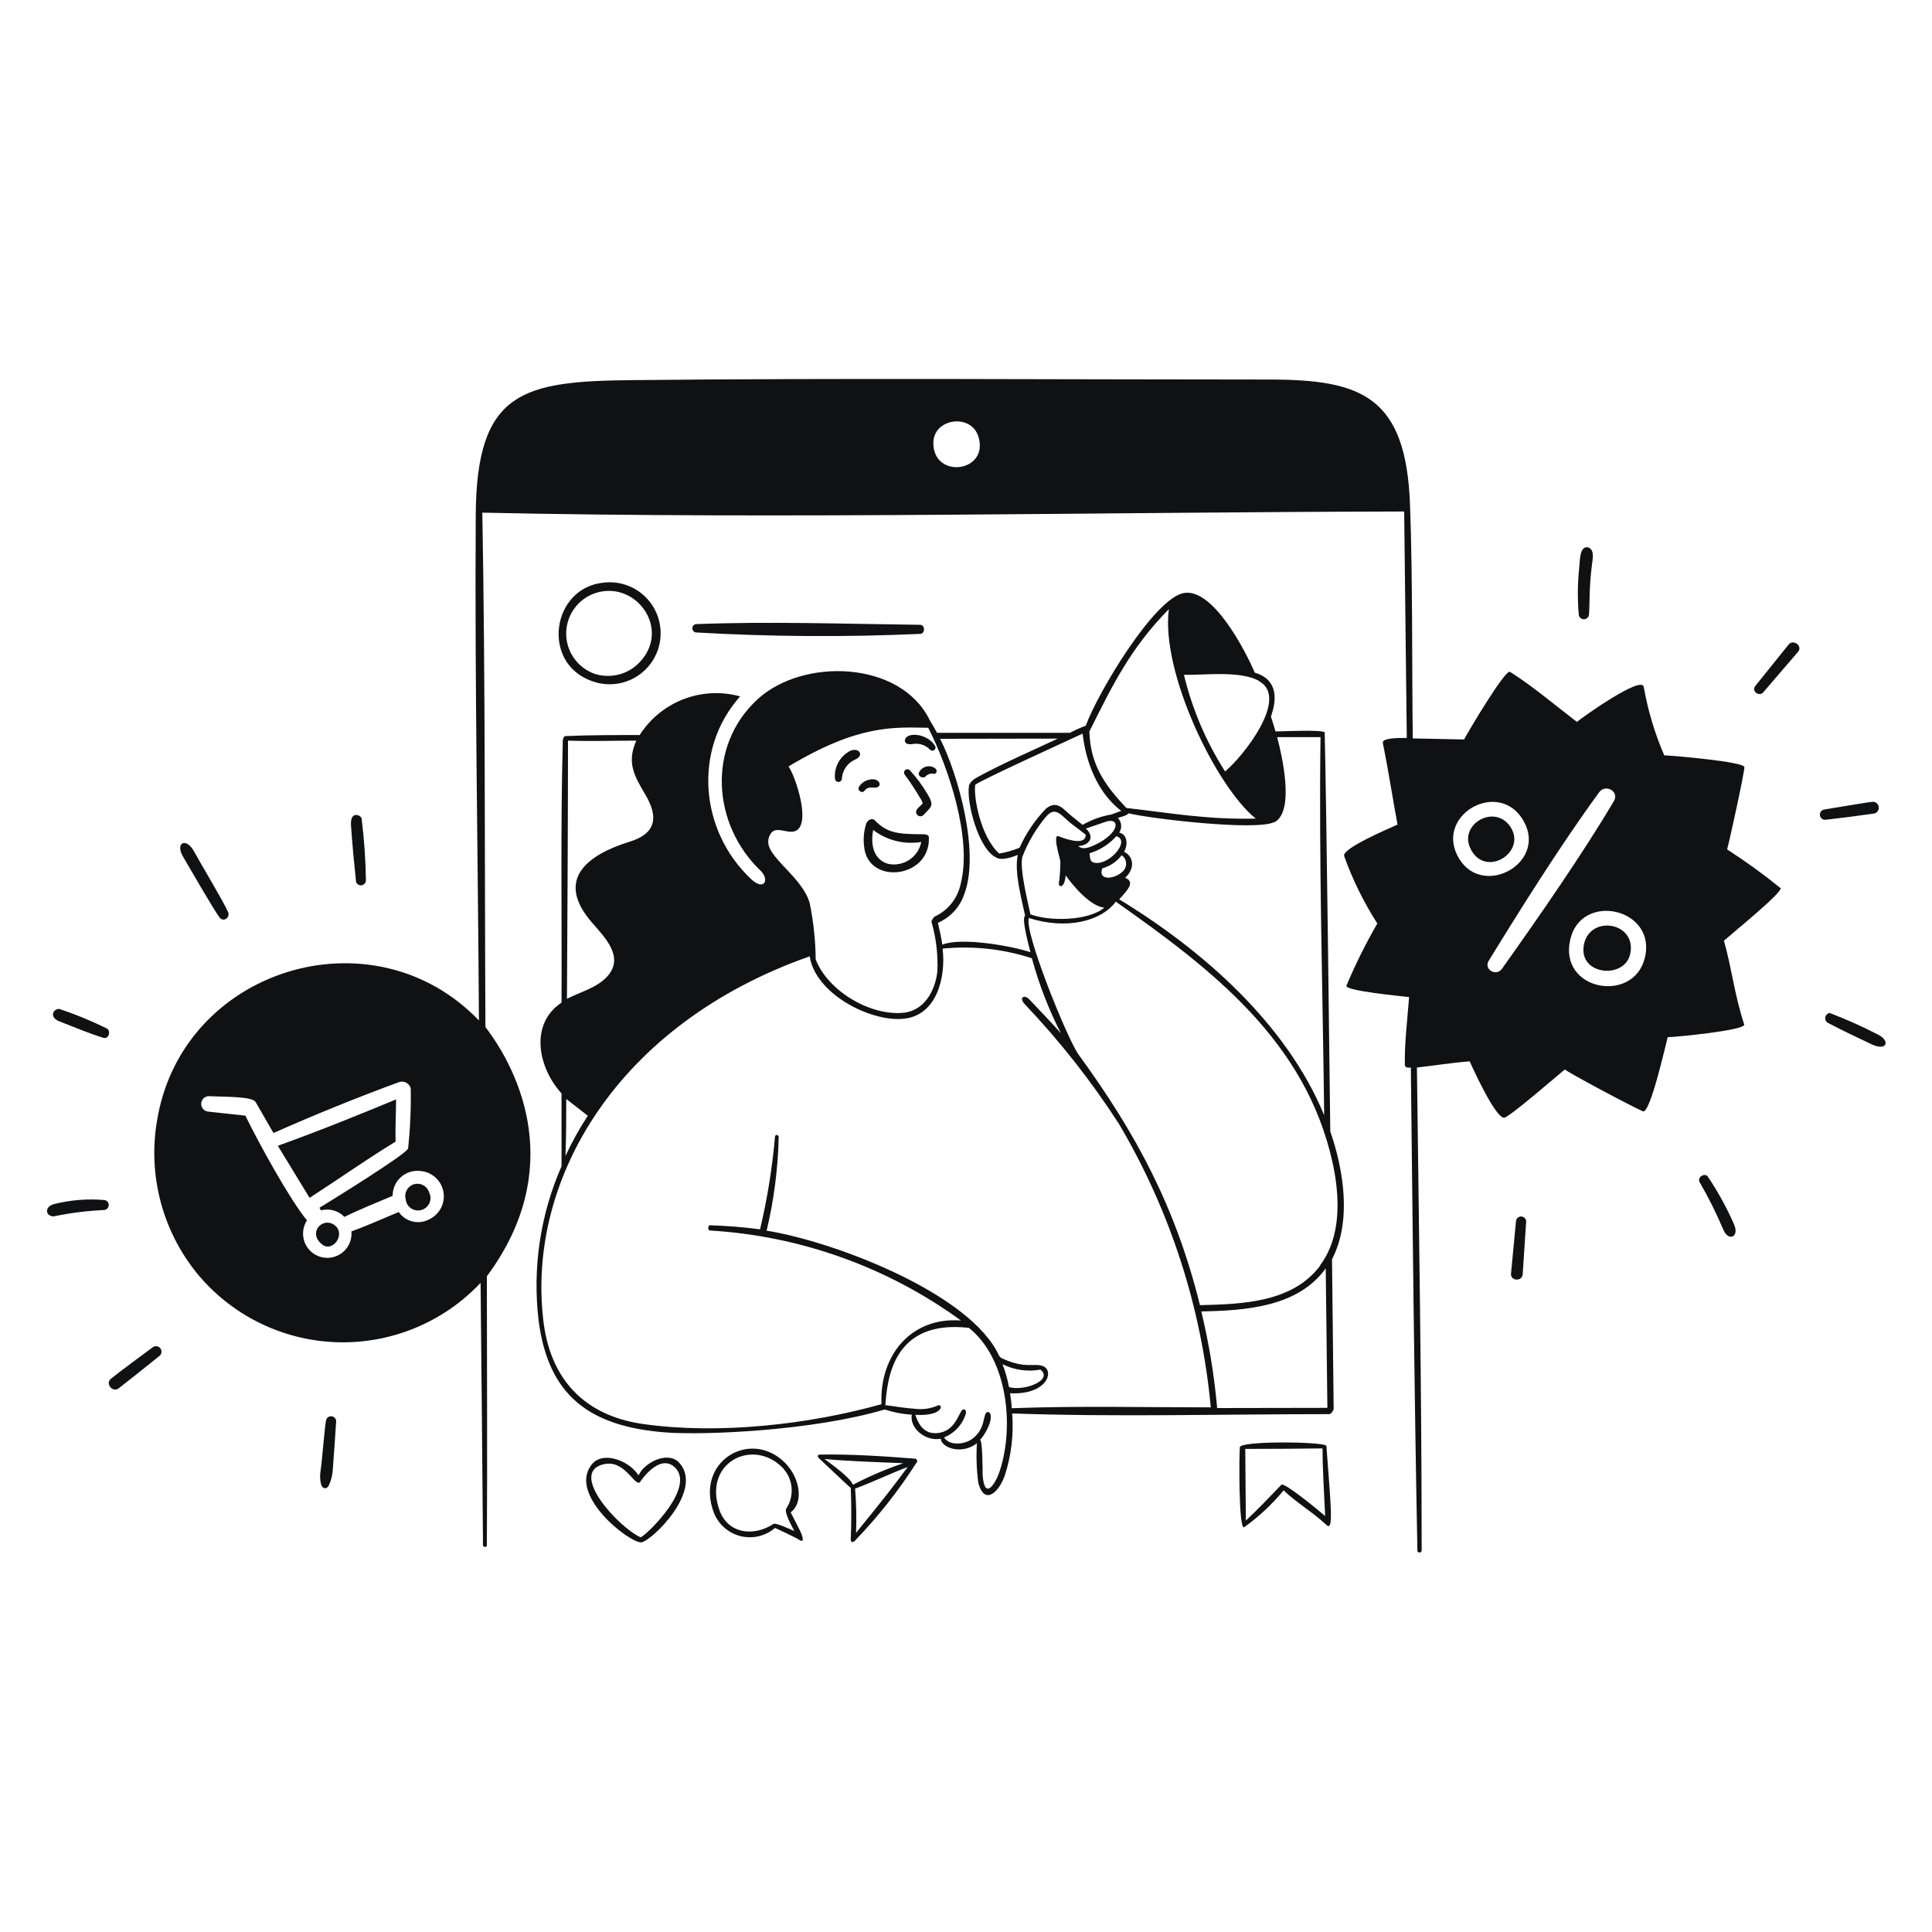 <svg xmlns="http://www.w3.org/2000/svg" width="400" height="400" viewBox="0 0 400 400" fill="none"><path d="M132.2 305.46C130.38 302.5 124.76 300.16 122.4 303.34C117.74 309.62 130.14 319.34 132.76 319.34C134.96 319.04 146.02 308.32 140.46 302.66C138 300.42 133.36 302.88 132.2 305.46ZM132.66 318.3C128.16 316.3 117.9 305.2 124.66 303.24C129.24 301.9 131.18 307.54 132.44 306.94C132.44 306.94 136.28 300.94 139.54 303.64C144.32 307.66 134.16 317.52 132.66 318.3ZM163.7 313.12C166.4 311.12 165.7 306.08 162.54 302.86C155.36 295.68 143.78 302.62 147.8 313.2C148.267 314.388 149.012 315.448 149.972 316.289C150.932 317.131 152.08 317.73 153.319 318.038C154.558 318.345 155.853 318.351 157.096 318.056C158.338 317.761 159.491 317.172 160.46 316.34C161.5 316.82 164.8 318.34 165.44 318.8C167 319.78 165.74 317.08 165.58 316.8L163.7 313.12ZM160.16 315.5C155.96 318.26 150.64 317.5 148.94 312.62C145.54 302.98 155.54 297.76 161.74 303.6C162.919 304.693 163.672 306.169 163.867 307.766C164.061 309.362 163.683 310.976 162.8 312.32C162.26 313.08 164.02 316.1 164.46 317C163.66 316.62 160.58 315.22 160.16 315.5ZM256.7 299.62C256.54 300.86 256.42 316.82 257.58 316.2C260.63 314.023 263.38 311.455 265.76 308.56C268.42 311.12 271.76 313.04 274.62 315.72C276.2 317.24 275.48 311.38 274.62 299.38C274.52 298.46 256.86 298.26 256.7 299.62ZM265.3 307.4C262.8 309.98 260.58 312.36 257.94 314.82L257.82 299.98C263.153 299.98 268.486 299.947 273.82 299.88C273.82 304.58 274.16 309.24 274.36 313.88C273.46 313.08 265.88 306.8 265.3 307.4ZM189.4 302C183.16 301.5 175.82 301.02 169.64 301.16C169.28 301.16 169.24 301.64 169.48 301.84C169.72 302.04 175.8 307.84 176.14 308.06C176.286 311.62 176.286 315.18 176.14 318.74C176.14 319.4 176.64 319.5 177.24 318.74C181.907 313.873 186.087 308.561 189.72 302.88C189.797 302.814 189.852 302.726 189.878 302.627C189.904 302.529 189.899 302.425 189.865 302.329C189.83 302.233 189.767 302.151 189.684 302.092C189.6 302.033 189.501 302.001 189.4 302ZM176.6 307.42C175.96 305.82 172.32 303.32 170.72 302.06C174.72 302.5 182.72 302.76 187.02 302.94C183.438 304.159 179.954 305.65 176.6 307.4V307.42ZM177.24 317.42C177.353 314.345 177.286 311.267 177.04 308.2C180.66 306.88 184.26 305.1 187.94 303.72C182.26 311.42 177.24 317.2 177.24 317.4V317.42ZM190.5 131.24C191.56 131.24 191.58 129.38 190.5 129.36C175.26 129.18 159.12 128.62 144.04 129.22C143.843 129.263 143.667 129.371 143.541 129.528C143.415 129.684 143.346 129.879 143.346 130.08C143.346 130.281 143.415 130.476 143.541 130.632C143.667 130.789 143.843 130.897 144.04 130.94C159.511 131.83 175.018 131.93 190.5 131.24Z" fill="#101113"></path><path d="M275.42 234.24C275.32 226.24 274.58 162.86 274.26 151.66C274.1 151 265.24 151.44 264.08 151.44C263.8 150.44 263.48 149.44 263.14 148.4C263.14 147.96 266.28 141.18 259.78 139.26C257.88 134.78 251.14 121.68 245.08 122.78C239.02 123.88 227.36 143.24 224.8 150.24C223.679 150.672 222.584 151.166 221.52 151.72H194C193.52 150.8 193 149.98 192.48 149.08C186.48 136.76 166.26 136.1 156.82 144.8C146.3 154.5 147.48 170.7 157.44 180.24C159.44 182.14 158.2 184.6 155.44 181.94C144.86 171.94 143.44 155.14 153.24 144.18C149.373 143.115 145.266 143.317 141.523 144.757C137.779 146.196 134.596 148.798 132.44 152.18C127.32 152.18 122.18 152.18 117.06 152.4C116.68 152.4 116.52 153.12 116.52 153.4C116.04 171.4 116.34 189.62 116.26 207.58C109.54 212.04 111.44 221.12 116.26 226.38V241.46C111.849 251.512 110.213 262.561 111.52 273.46C113.52 288.74 121.78 295.46 138.28 296.6C146 297.12 168.04 296.28 183.18 291.82C184.992 292.419 186.874 292.782 188.78 292.9C188.3 295.72 191.62 298.46 194.78 297.88C194.78 299.56 198.9 301.38 202.26 298.82C202.089 301.57 202.189 304.33 202.56 307.06C203.82 311.7 206.78 309.06 208.04 305.46C209.383 301.328 209.899 296.972 209.56 292.64C231.12 293.4 253.56 292.78 275.22 292.78C275.6 292.78 276.12 291.96 276.12 291.68C276.013 281.36 275.9 271.04 275.78 260.72C279.88 252.8 278.2 242.3 275.42 234.24ZM263.86 170.24C268.14 167.98 265.38 156.24 264.42 152.62H273.4C273.04 178.08 273.86 205.52 274.16 230.9C266.34 211.96 249.04 196.74 231.72 186.2C233.54 184.2 235.04 182.6 232.96 181.74C235.34 179.48 234.36 177.02 232.72 176.38C233.48 175.08 233.56 172.78 231.72 172.38C232.029 171.918 232.17 171.364 232.119 170.81C232.068 170.257 231.828 169.737 231.44 169.34C231.96 169.18 233.44 168.82 233.64 168.38C237.88 169.46 260.26 172.12 263.86 170.18V170.24ZM224.78 171.56L229.22 170.04C231.92 169.38 231.78 172.46 226.84 174.86C225.74 175.38 224.26 176.06 223.24 175.18C225.62 175 226.74 173.28 224.78 171.5V171.56ZM231.16 173.14C234.06 174.04 229.86 178.92 226.88 178.66C225.5 178.54 225.74 177.62 225.58 176.66C227.739 176.014 229.673 174.774 231.16 173.08V173.14ZM218.66 173.96C218.66 175.3 219.5 177.84 219.54 178.42C219.533 179.952 219.426 181.482 219.22 183C219.22 183.62 220.36 184.1 220.64 181.24C222.2 183.44 225.74 187.64 228.64 187.92C225.4 190.68 217.26 190.8 213.34 189.3C212.78 186.64 211.08 179.88 211.66 177.42C212.839 174.345 214.529 171.492 216.66 168.98C218.66 166.78 219.76 168.98 221.92 170.62C222.18 170.82 224.8 172.78 224.8 172.82C224.8 175 221.28 173.92 219.78 173.36C218.98 173.04 218.62 172.8 218.66 174V173.96ZM228.24 179.78C229.83 179.326 231.233 178.373 232.24 177.06C232.706 177.394 233.022 177.898 233.12 178.463C233.217 179.028 233.088 179.609 232.76 180.08C231.28 182 227.14 182.62 228.24 179.72V179.78ZM260.66 141.02C267 144.42 257.46 156.56 253.64 159.72C249.714 153.57 246.835 146.812 245.12 139.72C249.7 139.78 256.66 138.82 260.66 140.96V141.02ZM242 126.12C240.28 139.2 251.86 163.02 260 169.48C250 169.72 242.66 168.36 233.2 167.28C228.74 162.54 225.76 158.38 225.54 151.46C230.36 141.78 234.1 134.14 242 126.12ZM224.14 151.88C224.82 157.88 227.28 164.18 232.14 167.88L230.14 168.62C228.028 168.982 225.997 169.713 224.14 170.78L221.9 168.98C220.12 167.56 218.96 165.58 216.6 167.38C214.3 169.751 212.432 172.506 211.08 175.52C209.724 176.08 208.308 176.483 206.86 176.72C202.98 173.12 201.56 165.06 201.9 162.5C202.32 161.86 222 152.9 224.16 151.88H224.14ZM219 152.92C213.54 155.5 207.6 158.04 202.34 160.92C201.72 161.24 200.76 161.94 200.62 162.68C200.04 166.12 202.62 175.8 206.18 177.5C207.26 178.26 209.5 177.5 210.72 177C209.96 180.54 211.48 185.98 212.24 189.6C211.4 190.02 213.1 196.16 213.34 197.14C209.34 195.82 199.02 194 195.1 195.58C194.86 194.06 194.54 192.54 194.18 191.06C195.449 190.517 196.589 189.713 197.526 188.7C198.464 187.687 199.177 186.487 199.62 185.18C202.9 176.76 198.48 160.54 194.64 152.96L219 152.92ZM159.48 172.74C160.54 170.86 162.82 172.6 164.48 172.12C168.16 171.06 164.72 160.76 163.26 158.68C177.78 149.96 185.08 150.56 192.18 150.68C196.38 158.88 201.28 173.54 198.92 182.9C198.629 184.371 197.998 185.754 197.078 186.938C196.158 188.122 194.973 189.075 193.62 189.72C193.42 189.72 192.78 190.6 192.86 190.88C193.813 194.192 194.225 197.636 194.08 201.08C193.64 205.08 191.38 209.34 186.88 209.7C180.04 210.26 171.42 205.16 168.88 198.64C168.842 194.695 168.42 190.763 167.62 186.9C166.68 183.76 163.96 181.22 161.84 178.9C159.72 176.58 158.3 174.84 159.48 172.74ZM117.6 153.34C122.3 153.5 127.04 153.34 131.74 153.34C129.74 157.84 131.26 160.56 133.58 164.46C136.44 169.24 135.8 172.62 130.26 174.3C121.56 177 114.76 182.16 122.68 191.14C125.38 194.24 129.42 198.32 125.56 202.34C123.36 204.6 120.14 205.36 117.38 206.8C117.46 193.26 117.6 168.38 117.6 153.34ZM117.22 227.52L121.7 231C119.962 233.659 118.418 236.439 117.08 239.32C117.22 235.32 117.24 231.46 117.24 227.52H117.22ZM207.02 304.46C206.24 306.92 203.88 310.96 203.44 305.42C203.44 304.38 203.44 298.42 202.92 298.1C203.98 297.02 205.76 293.78 204.92 292.54C204.875 292.482 204.817 292.435 204.751 292.402C204.685 292.37 204.613 292.353 204.54 292.353C204.466 292.353 204.394 292.37 204.328 292.402C204.262 292.435 204.204 292.482 204.16 292.54C203.52 293.2 203.98 296.06 201.12 298.02C199.6 299.04 196.58 299.4 195.46 297.6C196.538 297.167 197.504 296.496 198.287 295.637C199.069 294.778 199.648 293.754 199.98 292.64C200.14 291.64 199.34 291.68 199.12 292.02C198.36 293.08 197.5 296.38 194.12 296.7C191.42 296.96 190.24 295.12 189.5 292.92C194.98 293.26 195.34 290.92 194.34 290.92C192.766 291.646 191.016 291.903 189.3 291.66C187.3 291.54 185.3 291.16 183.3 290.92C183.72 285.38 184.92 273.14 200.6 274.92C208.62 281.34 210 295.24 207.02 304.46ZM207.6 282.46C210.019 283.661 212.762 284.046 215.42 283.56C218.14 285.76 212 288.1 208.9 287.18C208.606 285.567 208.157 283.986 207.56 282.46H207.6ZM209.46 291.7C209.46 290.62 209.28 289.54 209.12 288.46C217.12 288.86 218.52 283.38 215.58 282.72C213.92 282.34 212.3 283.16 208.5 281.68C206.64 280.92 207.16 281.12 206.24 279.5C199.16 267.02 171.94 256.88 158.72 254.8C160.24 248.44 161.078 241.937 161.22 235.4C161.22 234.92 160.52 234.82 160.46 235.3C159.898 241.774 158.862 248.198 157.36 254.52C153.91 254.06 150.438 253.78 146.96 253.68C146.56 253.68 146.52 254.74 146.96 254.76C165.718 255.874 183.765 262.343 198.96 273.4C188.58 272.6 182.06 280.68 182.5 290.72C167.54 294.92 148.86 297.04 133.24 294.84C120.92 293.12 113.86 285.46 112.48 273.3C109.08 244.16 127.8 212 167.64 198C168.76 205.58 179.84 211.5 186.9 210.94C193.96 210.38 195.86 202.36 195.16 196.4C201.392 195.78 207.684 196.461 213.64 198.4C215.098 203.767 217.108 208.968 219.64 213.92C218.2 212.26 214.9 208.8 213.08 206.88C212.1 205.86 210.88 206.5 212.12 207.86C219.394 215.505 225.936 223.814 231.66 232.68C242.259 250.601 248.754 270.648 250.68 291.38C237.08 291.38 223.02 291.04 209.42 291.56L209.46 291.7ZM252 291.52C251.4 284.782 250.303 278.097 248.72 271.52C257.8 271.34 268.72 270.64 274.48 262.6C274.6 272.227 274.713 281.853 274.82 291.48L252 291.52ZM273.36 262C267.62 269.7 257.2 270 248.44 270.22C243.42 250 235.32 234.8 223.22 218.22C220.82 214.7 211.94 192.74 213.02 190.06C220.6 192.5 227.9 190.86 231.02 186.68C250.9 200.68 270.42 215.56 275.94 240.9C277.4 247.78 277.76 256.04 273.3 261.98L273.36 262ZM328 195.26C326.38 201.94 336.4 202.9 337.52 197.48C338.9 191.06 329.52 189.34 328 195.26ZM81.999 227.62C73.999 230.94 65.579 234.34 57.52 237.22L64.1 248C70.1 244.12 75.919 240 81.9 236.36C81.82 233.4 81.999 230.52 81.999 227.62ZM312.86 171.42C309.78 166.28 302.2 170.42 304.32 175.42C307.18 182 316 176.7 312.86 171.42Z" fill="#101113"></path><path d="M193.46 158.96C193.188 158.799 192.885 158.698 192.571 158.662C192.257 158.625 191.939 158.655 191.638 158.75C191.336 158.844 191.058 159 190.82 159.209C190.583 159.417 190.392 159.673 190.26 159.96C189.96 160.82 191.24 161.32 191.72 160.66C191.934 160.454 192.196 160.306 192.483 160.229C192.77 160.152 193.071 160.149 193.36 160.22C194 160.22 194.18 159.4 193.46 158.96ZM176.1 155.42C175.026 155.953 174.142 156.803 173.566 157.854C172.99 158.905 172.751 160.108 172.88 161.3C172.908 161.468 172.995 161.62 173.125 161.73C173.255 161.84 173.419 161.9 173.59 161.9C173.76 161.9 173.925 161.84 174.055 161.73C174.185 161.62 174.271 161.468 174.3 161.3C174.331 160.453 174.597 159.631 175.066 158.925C175.535 158.219 176.191 157.657 176.96 157.3C179.06 156.42 177.86 154.72 176.1 155.42ZM125.02 120.62C114.2 121.66 111.98 137.22 122.46 140.98C123.954 141.549 125.559 141.772 127.152 141.63C128.745 141.489 130.285 140.988 131.656 140.164C133.027 139.341 134.193 138.217 135.066 136.877C135.939 135.537 136.497 134.016 136.696 132.429C136.896 130.842 136.732 129.231 136.218 127.716C135.704 126.202 134.852 124.824 133.728 123.687C132.603 122.55 131.235 121.683 129.727 121.151C128.218 120.62 126.609 120.438 125.02 120.62ZM123.2 139.54C121.388 138.92 119.827 137.729 118.751 136.145C117.674 134.562 117.141 132.672 117.232 130.76C117.322 128.847 118.03 127.016 119.251 125.541C120.471 124.065 122.138 123.027 124 122.58C131.8 120.72 138.34 129.78 133.04 136.4C131.917 137.866 130.371 138.952 128.612 139.514C126.853 140.075 124.964 140.084 123.2 139.54ZM189.26 154C189.866 153.938 190.479 154.016 191.051 154.228C191.623 154.439 192.139 154.779 192.56 155.22C192.672 155.337 192.824 155.409 192.986 155.421C193.148 155.433 193.309 155.385 193.438 155.286C193.567 155.187 193.655 155.044 193.684 154.884C193.714 154.724 193.684 154.559 193.6 154.42C191.96 151.82 188.02 151.6 187.46 152.94C187.381 153.058 187.338 153.198 187.338 153.34C187.338 153.482 187.381 153.622 187.46 153.74C187.82 154.18 188.58 154.12 189.26 154ZM181.46 163.04C182.86 162.7 181.92 160.84 179.84 161.46C179.011 161.662 178.294 162.178 177.84 162.9C177.44 163.74 178.52 164.32 178.96 163.74C179.84 162.64 180.68 163.22 181.46 163.04ZM191.08 172.72C185.66 172.72 183.58 172.4 181.08 169.8C180.8 169.5 179.88 169.42 179.38 170.42C178.861 171.957 178.697 173.591 178.9 175.2C179.56 183.3 192.5 181.94 192.32 173.52C192.4 172.74 191.48 172.74 191.08 172.72ZM190.74 174.32C190.444 175.815 189.57 177.133 188.308 177.987C187.046 178.841 185.497 179.162 184 178.88C181.7 178.32 180 176.06 180.78 171.84C182.183 172.91 183.791 173.682 185.504 174.108C187.216 174.534 188.998 174.607 190.74 174.32ZM188.36 159.46C188.237 159.337 188.073 159.264 187.9 159.255C187.726 159.246 187.556 159.301 187.421 159.411C187.287 159.521 187.198 159.677 187.171 159.848C187.145 160.02 187.184 160.195 187.28 160.34C188.376 161.81 189.391 163.339 190.32 164.92C190.86 165.72 191.08 166.22 191 166.38C190.92 166.54 190.12 167.14 189.76 167.7C189.665 167.889 189.64 168.105 189.688 168.311C189.737 168.516 189.857 168.698 190.026 168.824C190.195 168.951 190.404 169.014 190.614 169.002C190.825 168.99 191.025 168.904 191.18 168.76C192.74 167.02 193.58 166.94 191.96 164.3C190.935 162.563 189.728 160.941 188.36 159.46ZM12.28 211.46C15.44 212.68 18.42 213.96 21.44 214.88C22.54 215.2 23.08 213.3 22 212.88C18.848 211.326 15.594 209.99 12.26 208.88C10.86 208.9 10.24 210.68 12.28 211.46ZM31.7 278.88C28.4 281.3 25.38 283.56 23 285.42C21.7 286.42 23.28 288.42 24.6 287.42C27.14 285.42 30.1 283.1 33.12 280.64C33.311 280.44 33.424 280.177 33.436 279.9C33.447 279.623 33.358 279.351 33.184 279.135C33.01 278.92 32.763 278.775 32.49 278.728C32.217 278.681 31.936 278.735 31.7 278.88ZM40.22 176.36C38.54 173.2 36.1 174.48 38 177.54C39.2 179.54 44.22 188.36 45.5 190C46.26 190.96 47.66 190 47.24 188.88C46.48 187 41.32 178.42 40.22 176.36ZM74.86 169.38C74.725 169.143 74.519 168.956 74.271 168.844C74.023 168.733 73.746 168.703 73.48 168.76C73.04 168.88 72.54 169.38 72.68 171.06C72.94 174.78 73.3 178.64 73.72 182.58C73.788 182.791 73.922 182.974 74.102 183.104C74.281 183.234 74.498 183.302 74.72 183.3C74.974 183.293 75.217 183.197 75.407 183.029C75.597 182.861 75.722 182.631 75.76 182.38C75.703 178.033 75.402 173.693 74.86 169.38ZM67.52 294C67.24 295.12 66.74 301.88 66.38 304.46C66.21 305.416 66.244 306.398 66.48 307.34C66.82 308.32 67.56 308.34 68.02 307.66C68.574 306.503 68.88 305.242 68.92 303.96C69.16 300.74 69.4 297.5 69.6 294.22C69.585 293.969 69.482 293.732 69.308 293.55C69.135 293.368 68.903 293.254 68.653 293.228C68.403 293.201 68.152 293.264 67.945 293.406C67.737 293.547 67.586 293.758 67.52 294ZM21.66 248.46C18.22 248.156 14.754 248.42 11.4 249.24C9.04 249.74 9.4 251.84 11.12 251.84C14.558 251.12 18.05 250.678 21.56 250.52C21.811 250.499 22.047 250.388 22.222 250.207C22.398 250.025 22.501 249.786 22.514 249.534C22.526 249.282 22.446 249.034 22.289 248.836C22.132 248.638 21.908 248.505 21.66 248.46ZM388.66 214.12C385.457 212.473 382.165 211.004 378.8 209.72C378.586 209.76 378.388 209.862 378.231 210.013C378.074 210.164 377.964 210.357 377.916 210.57C377.867 210.782 377.881 211.004 377.956 211.208C378.032 211.412 378.165 211.59 378.34 211.72C381.3 213.28 384.34 214.72 387.52 216.22C390.7 217.72 391.48 215.44 388.66 214.12ZM353.58 243.6C353.12 242.88 351.58 243.4 351.8 244.6C353.677 247.824 355.347 251.164 356.8 254.6C357.8 257.08 360.24 256.18 358.98 253.4C357.474 249.98 355.667 246.7 353.58 243.6ZM328.54 113.3C327.08 113.3 327.12 115.86 326.98 117.3C326.62 120.582 326.58 123.89 326.86 127.18C326.863 127.389 326.929 127.593 327.048 127.765C327.167 127.937 327.335 128.07 327.53 128.147C327.724 128.224 327.937 128.242 328.142 128.198C328.347 128.154 328.534 128.05 328.68 127.9C329.06 127.52 329 127.28 329.1 124.18C329.124 121.638 329.304 119.1 329.64 116.58C329.76 115.7 329.98 114.4 329.42 113.76C329.322 113.617 329.19 113.501 329.037 113.421C328.883 113.34 328.713 113.299 328.54 113.3ZM313.88 252.74L312.84 263.66C312.66 265.24 315.16 265.4 315.26 263.8C315.5 260.16 315.74 256.52 315.98 252.82C315.956 252.564 315.839 252.326 315.653 252.149C315.466 251.973 315.221 251.87 314.965 251.86C314.708 251.85 314.456 251.934 314.257 252.096C314.057 252.258 313.923 252.487 313.88 252.74ZM378 169.72C380.94 169.4 384.16 168.98 388.12 168.42C388.396 168.333 388.633 168.151 388.789 167.907C388.946 167.664 389.012 167.373 388.976 167.085C388.941 166.798 388.805 166.532 388.594 166.334C388.383 166.135 388.109 166.017 387.82 166C387.08 166 379.42 167.34 377.72 167.6C377.58 167.618 377.446 167.664 377.325 167.734C377.203 167.804 377.097 167.898 377.011 168.009C376.839 168.234 376.763 168.519 376.8 168.8C376.837 169.081 376.984 169.336 377.209 169.508C377.434 169.681 377.719 169.757 378 169.72ZM370.32 133.44C368.04 136.3 365.72 139.16 363.42 142.02C362.56 143.08 364.2 144.34 365.08 143.32L372.26 134.96C373.3 133.7 371.28 132.28 370.32 133.44ZM68.86 253.4C66.52 252.18 63.64 255.4 66.86 257.78C69.2 259.26 71.88 254.98 68.86 253.4ZM84 248.3C84.028 248.632 84.123 248.955 84.277 249.25C84.432 249.545 84.643 249.807 84.9 250.02C85.289 250.343 85.766 250.545 86.269 250.599C86.773 250.654 87.281 250.559 87.731 250.327C88.181 250.094 88.553 249.734 88.8 249.292C89.046 248.85 89.158 248.345 89.12 247.84C89.1 247.518 89.011 247.204 88.86 246.92C88.677 246.275 88.245 245.73 87.66 245.404C87.075 245.077 86.384 244.997 85.74 245.18C85.095 245.363 84.55 245.794 84.224 246.38C83.897 246.965 83.817 247.655 84 248.3Z" fill="#101113"></path><path d="M368.62 183.86C365.089 180.992 361.404 178.322 357.58 175.86C358.08 174.12 361.16 160 361.16 158.84C361.16 157.68 346.28 156.46 344.56 156.38C342.602 151.84 341.179 147.088 340.32 142.22C339.92 139.74 327.62 148.5 326.48 149.46C322.1 146.12 317.22 141.98 312.64 139.1C311.66 138.48 303.94 151.54 303.12 153.1L292.5 152.88C292.3 136.88 292.5 120.6 291.94 104.74C291.16 82.14 282.06 78.58 262.78 78.58C219.26 78.58 174.88 78.24 130.92 78.7C108.4 78.94 98.659 80.84 98.499 106.56C98.279 141.56 98.96 176.7 99.159 211.28C77.159 188.32 37.48 200.56 32.48 232.22C31.562 237.739 31.826 243.389 33.254 248.798C34.681 254.207 37.239 259.252 40.76 263.6C44.287 267.901 48.69 271.4 53.677 273.864C58.663 276.328 64.118 277.701 69.677 277.89C75.236 278.08 80.771 277.081 85.914 274.962C91.056 272.843 95.688 269.651 99.499 265.6C99.686 283.72 99.853 301.827 99.999 319.92C99.999 320.38 100.8 320.4 100.8 319.92C100.92 301.36 100.8 282.78 100.8 264.24C117.24 242.08 107.52 221.8 100.5 212.64C100.32 177.22 100.5 141.54 99.859 106.14C163.04 107.5 227.42 106.02 290.72 105.9L291.26 152.78C289.42 152.78 286.12 152.78 286.3 153.8C287.44 159.42 288.3 165.1 289.34 170.72C286.98 171.78 277.96 175.64 278.28 177.2C280.034 182.113 282.343 186.809 285.16 191.2C282.76 195.356 280.623 199.658 278.76 204.08C278.4 205.16 290.34 206.24 291.74 206.44C291.4 210.8 290.76 216.3 290.86 220.44C290.86 221.1 291.62 221.08 292.1 221.02C292.48 254.36 292.8 287.66 293.46 321.02C293.46 321.62 294.34 321.52 294.34 321.02C294.34 287.68 293.76 254.32 293.36 221.02C296.92 220.62 300.76 220 304.28 219.74C306.16 223.92 309.8 231.32 311.38 231.42C312.42 231.42 323.18 222.02 324 221.42C324.14 221.78 337.52 228.94 340.14 230.08C341.62 230.74 344.78 216.58 345.28 214.74C346.64 214.74 361.5 213.32 361.12 212.1C359.12 206.1 358.52 200.34 356.92 194.76C358.1 193.68 369.36 184.56 368.62 183.86ZM88.879 252.44C87.827 253.014 86.599 253.178 85.432 252.901C84.266 252.624 83.242 251.926 82.559 250.94C79.419 252.22 76.12 253.74 72.76 254.94C72.834 255.738 72.716 256.542 72.416 257.286C72.117 258.029 71.643 258.689 71.035 259.212C70.428 259.735 69.704 260.105 68.924 260.29C68.144 260.476 67.332 260.472 66.554 260.279C65.776 260.087 65.055 259.71 64.453 259.182C63.85 258.654 63.382 257.989 63.089 257.243C62.796 256.497 62.686 255.692 62.767 254.894C62.849 254.097 63.121 253.331 63.559 252.66C60.179 248.66 53.559 236.66 50.8 230.98L43.039 230.14C42.831 230.111 42.63 230.041 42.448 229.935C42.266 229.828 42.107 229.687 41.98 229.519C41.852 229.351 41.76 229.159 41.706 228.955C41.653 228.751 41.641 228.539 41.669 228.33C41.698 228.121 41.768 227.92 41.875 227.738C41.981 227.556 42.123 227.397 42.291 227.27C42.459 227.143 42.65 227.05 42.854 226.997C43.058 226.944 43.271 226.931 43.48 226.96C46.62 227.12 52.319 226.96 52.94 228.2L56.62 234.58C64.98 230.86 74.2 227.12 82.62 224.04C82.865 223.955 83.125 223.921 83.384 223.943C83.643 223.964 83.894 224.039 84.122 224.164C84.35 224.288 84.549 224.459 84.707 224.665C84.865 224.871 84.979 225.108 85.04 225.36C85.113 229.5 84.933 233.642 84.499 237.76C84.2 238.92 68.98 248.32 66.139 250.06L66.46 250.6C67.312 250.368 68.212 250.37 69.063 250.606C69.915 250.842 70.688 251.303 71.299 251.94C74.46 250.4 77.659 249.12 81.299 247.58C81.292 246.852 81.439 246.131 81.732 245.465C82.024 244.799 82.456 244.203 82.997 243.716C83.538 243.23 84.177 242.865 84.871 242.644C85.564 242.424 86.297 242.355 87.019 242.44C88.178 242.526 89.275 242.993 90.139 243.768C91.004 244.543 91.588 245.582 91.801 246.724C92.013 247.865 91.842 249.045 91.313 250.079C90.785 251.113 89.929 251.943 88.879 252.44ZM193.24 91.7C193.24 86.58 201.14 85.46 202.6 90.5C204.74 97.8 193.22 99.28 193.24 91.7ZM301.68 177.02C297.44 168.36 310.66 161.22 315.52 170.1C320.38 178.98 306.28 186.38 301.68 177.02ZM310.98 200.56C309.8 202.24 307.12 200.72 308.22 198.92C314.62 188.5 323 175.1 331.08 164.04C332.4 162.22 335.32 163.86 334.14 165.86C327.5 177.04 318.7 189.68 310.98 200.56ZM340.48 198.56C337.94 207.84 322.68 205.02 325.1 194.56C327.36 184.44 343.34 188.1 340.48 198.56Z" fill="#101113"></path></svg>